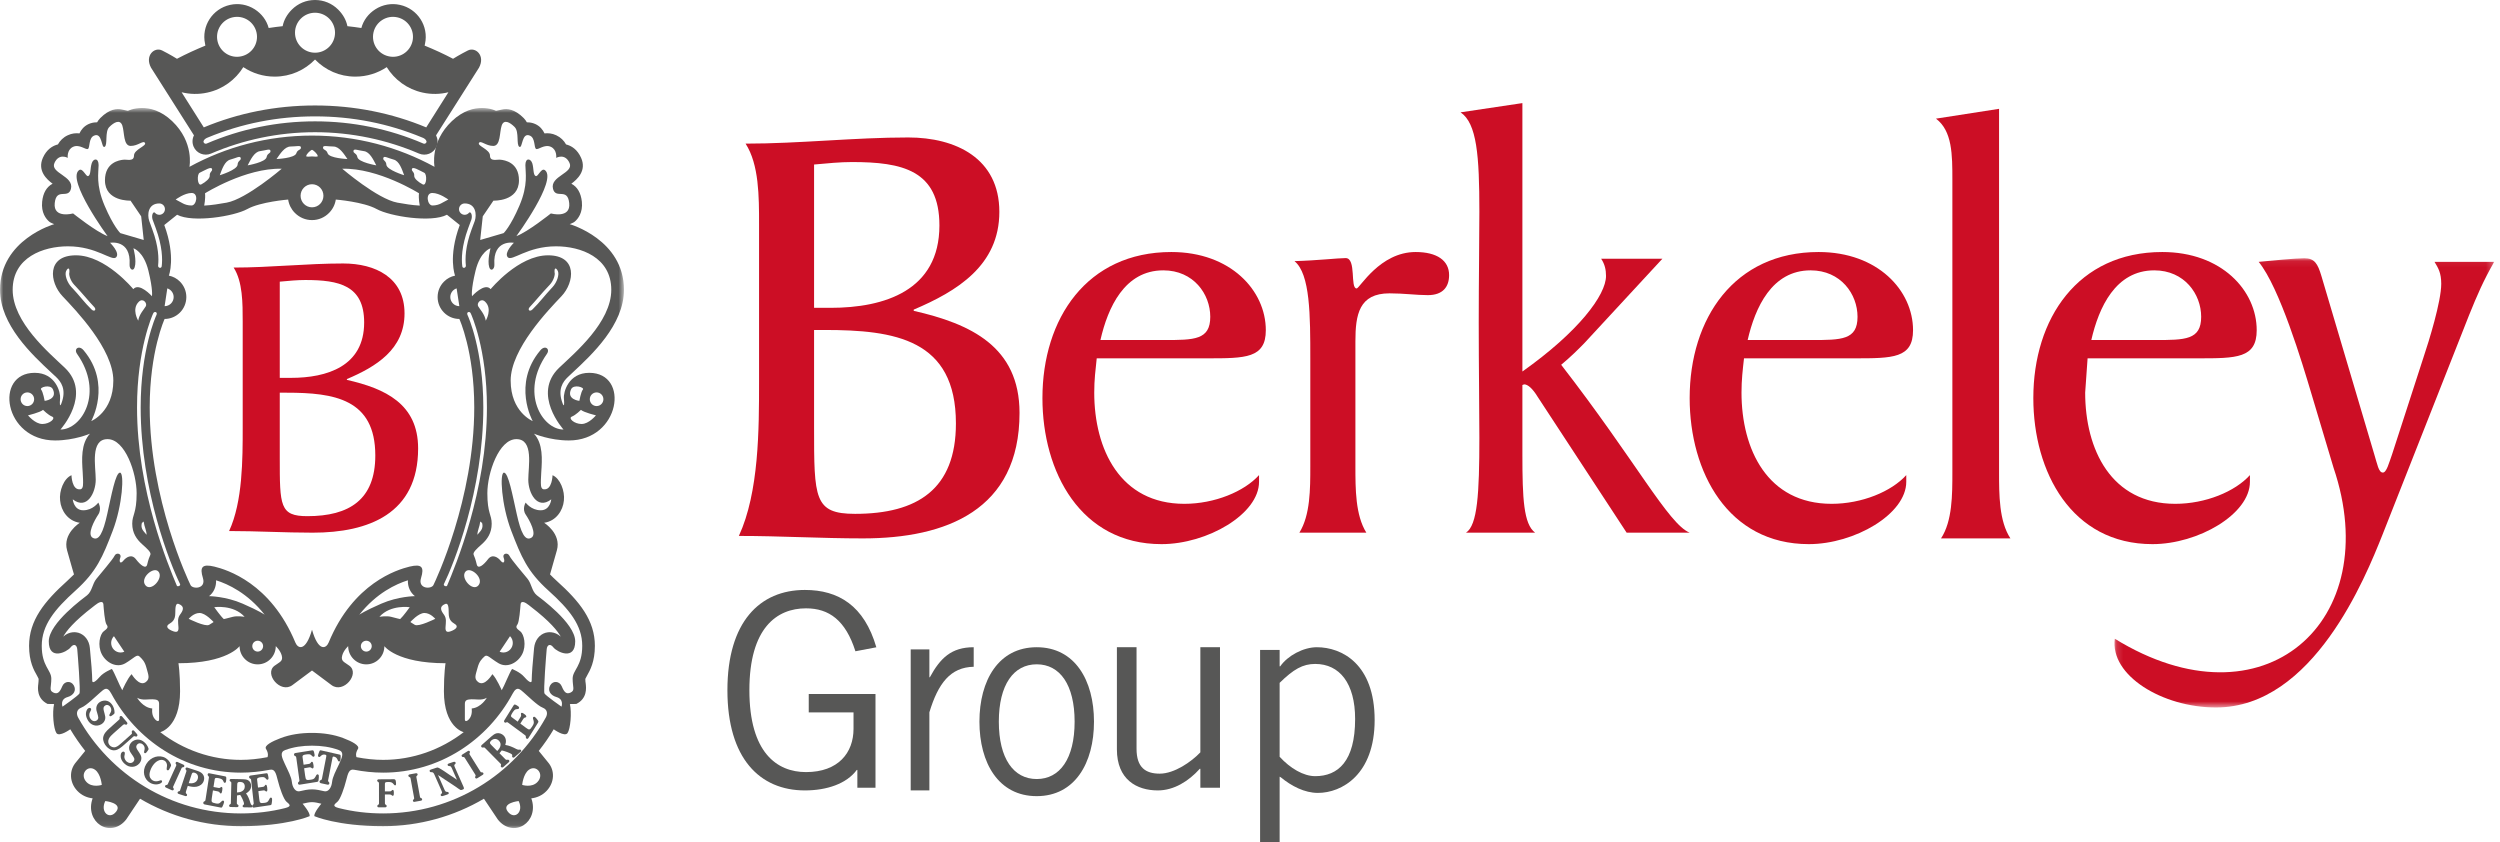 <?xml version="1.0" encoding="UTF-8"?>
<svg width="386px" height="130px" viewBox="0 0 386 130" version="1.1" xmlns="http://www.w3.org/2000/svg" xmlns:xlink="http://www.w3.org/1999/xlink">
    <title>089D1869-CEE0-4CBA-93AE-E8DF7AD1CA20@1x</title>
    <defs>
        <polygon id="path-1" points="0.005 0.753 96.339 0.753 96.339 111.934 0.005 111.934"></polygon>
        <polygon id="path-3" points="0.147 0.072 58.771 0.072 58.771 69.439 0.147 69.439"></polygon>
    </defs>
    <g id="Logos" stroke="none" stroke-width="1" fill="none" fill-rule="evenodd">
        <g id="Berkeley-Group">
            <path d="M135.176,107.151 L135.176,121.624 L132.376,121.624 L132.376,118.876 L132.289,118.876 C130.721,121.005 127.671,122.041 124.274,122.041 C117.321,122.041 112.313,117.115 112.313,106.565 C112.313,96.014 117.321,91.088 124.274,91.088 C129.456,91.088 133.444,93.511 135.306,99.941 L132.078,100.556 C130.553,95.768 128.007,93.927 124.447,93.927 C119.948,93.927 115.705,96.936 115.705,106.565 C115.705,116.198 119.948,119.211 124.447,119.211 C129.456,119.211 131.784,116.198 131.784,112.536 L131.784,109.995 L124.87,109.995 L124.87,107.151 L135.176,107.151 Z" id="Fill-1" fill="#575756"></path>
            <path d="M140.612,100.264 L143.496,100.264 L143.496,104.572 L143.569,104.572 C145.176,101.604 146.898,99.932 150.34,99.932 L150.34,102.948 C146.739,103.024 144.854,105.503 143.496,109.982 L143.496,122.041 L140.612,122.041 L140.612,100.264 Z" id="Fill-3" fill="#575756"></path>
            <path d="M160.068,102.569 C156.499,102.569 154.219,105.719 154.219,111.424 C154.219,117.133 156.499,120.283 160.068,120.283 C163.647,120.283 165.921,117.133 165.921,111.424 C165.921,105.719 163.647,102.569 160.068,102.569 M160.068,122.925 C154.177,122.925 151.224,117.814 151.224,111.424 C151.224,105.043 154.177,99.932 160.068,99.932 C165.959,99.932 168.912,105.043 168.912,111.424 C168.912,117.814 165.959,122.925 160.068,122.925" id="Fill-5" fill="#575756"></path>
            <path d="M185.335,121.624 L185.335,118.7 L185.249,118.7 C183.524,120.621 181.251,122.041 178.768,122.041 C175.52,122.041 172.449,120.375 172.449,115.7 L172.449,99.932 L175.482,99.932 L175.482,115.619 C175.482,118.496 176.872,119.452 179.059,119.452 C181.328,119.452 183.945,117.621 185.335,116.163 L185.335,99.932 L188.367,99.932 L188.367,121.624 L185.335,121.624 Z" id="Fill-7" fill="#575756"></path>
            <path d="M197.576,116.844 C199.211,118.635 201.265,119.84 203.066,119.84 C206.588,119.84 209.231,117.548 209.231,111.013 C209.231,105.513 206.84,102.512 203.066,102.512 C201.141,102.512 199.715,103.339 197.576,105.432 L197.576,116.844 Z M194.558,130 L194.558,100.348 L197.576,100.348 L197.576,102.885 L197.666,102.885 C198.788,101.255 201.222,99.932 203.318,99.932 C207.178,99.932 212.245,102.512 212.245,111.174 C212.245,119.595 207.178,122.425 203.485,122.425 C201.436,122.425 199.42,121.386 197.747,120.01 L197.576,119.921 L197.576,130 L194.558,130 Z" id="Fill-9" fill="#575756"></path>
            <path d="M32.003,14.299 C34.412,13.778 36.366,12.304 37.566,10.366 C38.956,11.29 40.616,11.83 42.413,11.83 C44.87,11.83 47.052,10.825 48.641,9.19 C50.23,10.825 52.407,11.83 54.864,11.83 C56.661,11.83 58.321,11.29 59.711,10.366 C60.916,12.304 62.87,13.778 65.274,14.299 C66.631,14.598 67.978,14.555 69.235,14.243 L65.81,19.669 C60.517,17.465 54.731,16.285 48.641,16.285 C42.546,16.285 36.76,17.465 31.467,19.669 L28.038,14.243 C29.299,14.555 30.646,14.598 32.003,14.299 L32.003,14.299 Z M35.939,2.673 C37.609,2.308 39.245,3.365 39.61,5.029 C39.976,6.697 38.918,8.337 37.248,8.697 C35.588,9.067 33.947,8.005 33.582,6.342 C33.222,4.673 34.275,3.038 35.939,2.673 L35.939,2.673 Z M48.641,1.967 C50.344,1.967 51.729,3.351 51.729,5.052 C51.729,6.754 50.344,8.138 48.641,8.138 C46.929,8.138 45.548,6.754 45.548,5.052 C45.548,3.351 46.929,1.967 48.641,1.967 L48.641,1.967 Z M57.662,5.029 C58.022,3.365 59.668,2.308 61.333,2.673 C63.003,3.038 64.055,4.673 63.695,6.342 C63.325,8.005 61.689,9.067 60.024,8.697 C58.354,8.337 57.302,6.697 57.662,5.029 L57.662,5.029 Z M65.839,21.978 C65.787,22.091 65.701,22.139 65.64,22.167 C65.578,22.191 65.474,22.215 65.355,22.158 C60.048,19.883 54.427,18.736 48.641,18.736 C42.854,18.736 37.229,19.883 31.922,22.158 C31.808,22.215 31.704,22.191 31.637,22.167 C31.576,22.139 31.495,22.091 31.443,21.978 C31.353,21.778 31.533,21.489 31.903,21.309 L32.107,21.224 C37.315,19.063 42.878,17.968 48.641,17.968 C54.404,17.968 59.962,19.063 65.165,21.224 L65.374,21.309 C65.739,21.489 65.915,21.778 65.839,21.978 L65.839,21.978 Z M29.949,20.897 C29.683,21.418 29.641,22.053 29.892,22.641 C30.338,23.684 31.552,24.158 32.591,23.707 C37.519,21.598 42.94,20.413 48.641,20.413 C54.337,20.413 59.763,21.598 64.686,23.707 C65.73,24.158 66.939,23.684 67.39,22.641 C67.641,22.053 67.594,21.418 67.328,20.897 L73.963,10.441 C74.959,8.588 73.437,7.199 72.242,7.792 C71.051,8.389 69.951,9.076 69.951,9.076 C68.533,8.327 67.067,7.659 65.564,7.043 C65.592,6.939 65.597,6.872 65.621,6.759 C66.213,4.038 64.478,1.346 61.75,0.754 C60.437,0.46 59.085,0.706 57.947,1.436 C56.889,2.114 56.121,3.114 55.793,4.323 C55.096,4.209 54.342,4.123 53.64,4.043 C53.445,3.062 52.933,2.199 52.212,1.479 C51.259,0.526 49.988,0 48.641,0 C47.289,0 46.018,0.526 45.065,1.479 C44.344,2.199 43.832,3.062 43.642,4.043 C42.935,4.123 42.181,4.209 41.484,4.323 C41.157,3.114 40.388,2.114 39.335,1.436 C38.192,0.706 36.845,0.46 35.527,0.754 C32.804,1.346 31.068,4.038 31.661,6.759 C31.685,6.872 31.685,6.939 31.709,7.043 C30.215,7.659 28.744,8.327 27.326,9.076 C27.326,9.076 26.221,8.389 25.031,7.792 C23.84,7.199 22.322,8.588 23.314,10.441 L29.949,20.897 Z" id="Fill-11" fill="#575756"></path>
            <g id="Group-15" transform="translate(0, 15.918)">
                <mask id="mask-2" fill="white">
                    <use xlink:href="#path-1"></use>
                </mask>
                <g id="Clip-14"></g>
                <path d="M92.113,46.78 C91.538,46.78 91.066,46.309 91.066,45.72 C91.066,45.14 91.538,44.669 92.113,44.669 C92.693,44.669 93.165,45.14 93.165,45.72 C93.165,46.309 92.693,46.78 92.113,46.78 L92.113,46.78 Z M89.798,49.546 C88.666,49.546 87.68,48.652 88.293,48.405 C88.911,48.158 89.698,47.364 89.698,47.364 C90.142,47.764 92.014,48.21 92.014,48.21 C92.014,48.21 90.929,49.546 89.798,49.546 L89.798,49.546 Z M88.175,44.184 C88.562,43.357 90.288,43.885 89.996,44.232 C89.698,44.579 89.453,45.976 89.453,45.976 C89.453,45.976 87.43,45.772 88.175,44.184 L88.175,44.184 Z M85.633,26.188 C85.633,26.188 85.553,25.594 85.751,25.546 C85.949,25.494 86.147,25.965 86.147,25.965 C86.359,26.478 86.038,27.647 85.274,28.455 L85.114,28.626 C84.157,29.634 83.275,30.827 82.213,31.859 C81.761,32.301 81.416,31.887 81.789,31.497 C82.676,30.556 83.572,29.434 84.708,28.237 L84.869,28.066 C85.538,27.357 85.727,26.416 85.633,26.188 L85.633,26.188 Z M84.44,38.723 C84.977,37.957 84.157,37.311 83.435,38.166 C79.044,43.386 82.251,49.099 82.251,49.099 C82.251,49.099 78.846,47.711 78.846,42.844 C78.846,37.972 84.666,31.954 86.694,29.815 C88.713,27.68 89.208,23.502 84.619,23.502 C80.034,23.502 75.756,28.726 75.756,28.726 C74.837,27.633 72.879,29.815 72.879,29.815 C72.879,29.815 72.681,28.921 73.422,25.888 C74.162,22.861 75.737,22.414 75.737,22.414 C75.737,22.414 75.214,24.287 75.539,25.342 C75.775,26.079 76.374,25.641 76.332,24.947 C76.086,20.969 79.341,21.568 79.341,21.568 C79.341,21.568 77.761,23.108 78.402,23.802 C79.044,24.496 81.364,22.114 85.854,22.114 C89.651,22.114 94.382,23.802 94.382,28.826 C94.382,33.846 88.755,38.561 86.345,40.852 C82.053,44.931 87.005,50.402 87.005,50.402 C83.732,50.402 80.228,44.731 84.44,38.723 L84.44,38.723 Z M85.114,61.182 C85.114,61.182 84.963,62.87 83.487,62.87 C82.001,62.87 81.162,61.682 81.162,61.682 C81.162,61.682 80.572,62.623 81.162,63.521 C81.761,64.41 82.973,66.611 82.015,67.124 C81.067,67.642 80.426,66.354 79.789,63.469 C79.138,60.584 78.501,57.057 77.813,57.057 C77.124,57.057 77.417,62.076 78.945,66.055 C80.478,70.033 81.411,72.315 84.666,75.253 C87.92,78.181 89.897,80.619 89.897,83.799 C89.897,86.974 88.416,87.526 88.416,88.866 C88.416,90.211 88.812,90.654 88.118,91.005 C87.43,91.352 87.09,90.905 86.741,90.064 C86.392,89.213 85.378,89.142 84.949,89.903 C84.524,90.654 84.939,91.428 85.906,91.704 C87.133,92.051 86.694,93.192 86.694,93.192 C86.694,93.192 84.274,91.504 84.072,91.157 C83.874,90.81 84.35,84.94 84.411,84.313 C84.468,83.695 84.921,83.352 85.454,84.051 C86.001,84.74 88.812,86.152 88.812,83.105 C88.812,80.272 83.298,76.322 82.888,75.994 C82.1,75.352 82.1,74.254 81.463,73.46 C80.817,72.662 78.926,70.471 78.662,69.905 C78.402,69.33 77.52,69.534 77.761,70.181 C78.011,70.818 77.761,71.222 77.318,70.68 C76.879,70.128 76.011,69.548 75.341,70.433 C74.676,71.307 73.804,72.039 73.61,71.231 C73.422,70.433 73.275,70.076 73.129,69.734 C72.978,69.382 73.568,68.84 74.407,68.094 C75.247,67.348 75.917,66.373 75.917,64.942 C75.917,63.521 75.247,63.369 75.247,60.237 C75.247,57.109 77.02,51.885 79.732,51.885 C82.444,51.885 81.567,56.111 81.567,58.145 C81.567,60.189 82.94,62.87 85.114,61.182 L85.114,61.182 Z M84.265,94.879 C79.36,103.725 69.936,109.677 59.164,109.677 C56.815,109.677 54.518,109.406 52.334,108.854 C51.174,108.564 51.669,108.251 52.117,107.856 C52.56,107.457 53.15,105.765 53.447,104.572 C53.739,103.383 53.938,102.784 54.678,102.932 C56.126,103.212 57.626,103.378 59.164,103.378 C67.856,103.378 75.294,98.368 79.162,91.162 C79.831,89.912 80.327,90.554 80.869,91.005 C81.411,91.452 82.987,93.04 83.779,93.339 C84.572,93.643 84.572,94.337 84.265,94.879 L84.265,94.879 Z M82.987,104.819 C82.1,105.765 80.624,105.27 80.624,105.27 C80.624,105.27 80.775,103.583 81.661,102.936 C82.817,102.09 84.105,103.64 82.987,104.819 L82.987,104.819 Z M78.402,109.396 C77.369,108.056 80.077,107.761 80.077,107.761 C80.916,109.448 79.44,110.741 78.402,109.396 L78.402,109.396 Z M50.07,106.249 C49.457,106.107 48.83,105.959 48.174,105.959 C47.509,105.959 46.882,106.107 46.264,106.249 C45.618,106.397 45.146,105.636 45.066,104.819 C44.981,104.015 44.486,103.122 43.986,102.043 C43.481,100.964 43.174,100.203 44.028,99.889 C45.32,99.409 46.721,99.214 48.174,99.214 C49.617,99.214 51.018,99.409 52.31,99.889 C53.169,100.203 52.857,100.964 52.358,102.043 C51.853,103.122 51.358,104.015 51.273,104.819 C51.193,105.636 50.73,106.397 50.07,106.249 L50.07,106.249 Z M44.004,108.854 C41.816,109.406 39.538,109.677 37.184,109.677 C26.402,109.677 16.979,103.725 12.069,94.879 C11.772,94.337 11.772,93.643 12.559,93.339 C13.347,93.04 14.927,91.452 15.469,91.005 C16.012,90.554 16.512,89.912 17.177,91.162 C21.058,98.368 28.487,103.378 37.184,103.378 C38.713,103.378 40.212,103.212 41.67,102.932 C42.401,102.784 42.599,103.383 42.891,104.572 C43.189,105.765 43.778,107.457 44.221,107.856 C44.67,108.251 45.165,108.564 44.004,108.854 L44.004,108.854 Z M17.936,109.396 C16.898,110.741 15.417,109.448 16.257,107.761 C16.257,107.761 18.974,108.056 17.936,109.396 L17.936,109.396 Z M13.347,104.819 C12.239,103.64 13.521,102.09 14.682,102.936 C15.568,103.583 15.715,105.27 15.715,105.27 C15.715,105.27 14.238,105.765 13.347,104.819 L13.347,104.819 Z M9.654,93.192 C9.654,93.192 9.206,92.051 10.446,91.704 C11.399,91.428 11.823,90.654 11.39,89.903 C10.96,89.142 9.946,89.213 9.602,90.064 C9.258,90.905 8.909,91.352 8.22,91.005 C7.531,90.654 7.923,90.211 7.923,88.866 C7.923,87.526 6.447,86.974 6.447,83.799 C6.447,80.619 8.418,78.181 11.673,75.253 C14.927,72.315 15.866,70.033 17.394,66.055 C18.922,62.076 19.219,57.057 18.526,57.057 C17.837,57.057 17.196,60.584 16.554,63.469 C15.913,66.354 15.271,67.642 14.323,67.124 C13.38,66.611 14.587,64.41 15.177,63.521 C15.766,62.623 15.177,61.682 15.177,61.682 C15.177,61.682 14.337,62.87 12.856,62.87 C11.38,62.87 11.234,61.182 11.234,61.182 C13.404,62.87 14.781,60.189 14.781,58.145 C14.781,56.111 13.894,51.885 16.606,51.885 C19.318,51.885 21.096,57.109 21.096,60.237 C21.096,63.369 20.417,63.521 20.417,64.942 C20.417,66.373 21.096,67.348 21.931,68.094 C22.771,68.84 23.36,69.382 23.219,69.734 C23.063,70.076 22.917,70.433 22.728,71.231 C22.535,72.039 21.662,71.307 20.992,70.433 C20.327,69.548 19.474,70.128 19.021,70.68 C18.578,71.222 18.328,70.818 18.578,70.181 C18.823,69.534 17.936,69.33 17.681,69.905 C17.413,70.471 15.517,72.662 14.88,73.46 C14.238,74.254 14.238,75.352 13.446,75.994 C13.045,76.322 7.531,80.272 7.531,83.105 C7.531,86.152 10.338,84.74 10.885,84.051 C11.427,83.352 11.871,83.695 11.927,84.313 C11.989,84.94 12.46,90.81 12.267,91.157 C12.069,91.504 9.654,93.192 9.654,93.192 L9.654,93.192 Z M11.47,28.066 L11.635,28.237 C12.767,29.434 13.663,30.556 14.559,31.497 C14.922,31.887 14.587,32.301 14.13,31.859 C13.064,30.827 12.191,29.634 11.234,28.626 L11.069,28.455 C10.305,27.647 9.979,26.478 10.196,25.965 C10.196,25.965 10.39,25.494 10.588,25.546 C10.786,25.594 10.706,26.188 10.706,26.188 C10.616,26.416 10.8,27.357 11.47,28.066 L11.47,28.066 Z M11.899,38.723 C16.116,44.731 12.616,50.402 9.333,50.402 C9.333,50.402 14.285,44.931 9.993,40.852 C7.583,38.561 1.956,33.846 1.956,28.826 C1.956,23.802 6.697,22.114 10.489,22.114 C14.979,22.114 17.295,24.496 17.936,23.802 C18.578,23.108 16.998,21.568 16.998,21.568 C16.998,21.568 20.257,20.969 20.007,24.947 C19.964,25.641 20.568,26.079 20.794,25.342 C21.129,24.287 20.601,22.414 20.601,22.414 C20.601,22.414 22.176,22.861 22.917,25.888 C23.657,28.921 23.459,29.815 23.459,29.815 C23.459,29.815 21.502,27.633 20.582,28.726 C20.582,28.726 16.309,23.502 11.724,23.502 C7.135,23.502 7.63,27.68 9.654,29.815 C11.673,31.954 17.497,37.972 17.497,42.844 C17.497,47.711 14.087,49.099 14.087,49.099 C14.087,49.099 17.295,43.386 12.908,38.166 C12.182,37.311 11.357,37.957 11.899,38.723 L11.899,38.723 Z M8.404,9.252 C9.107,7.678 10.46,8.458 10.46,8.458 C10.46,8.458 10.291,7.217 11.276,6.756 C12.267,6.29 13.248,7.269 13.583,7.074 C13.908,6.884 13.663,5.411 14.502,5.031 C15.814,4.436 15.62,7.017 16.149,6.756 C16.667,6.49 16.149,4.436 16.865,3.704 C17.592,2.972 18.535,2.435 18.889,3.471 C19.233,4.503 19.021,6.613 20.181,6.613 C21.341,6.613 22.129,5.691 22.389,6.157 C22.653,6.623 20.691,7.151 20.686,8.111 C20.681,9.071 19.629,8.672 19.04,8.743 C18.445,8.809 16.205,9.137 16.205,11.923 C16.205,15.236 20.153,15.06 20.153,15.06 L21.799,17.484 L22.19,21.135 L18.578,20.075 C18.578,20.075 17.53,19.082 16.149,15.835 C14.767,12.584 15.224,10.735 15.224,9.575 C15.224,8.41 14.403,8.52 14.163,9.294 C13.908,10.069 14.04,11.063 13.644,11.257 C13.253,11.457 12.781,9.879 12.172,10.378 C10.291,11.923 16.606,20.541 16.606,20.541 C14.828,19.875 11.286,17.038 11.286,17.038 C11.286,17.038 8.187,17.888 8.451,15.436 C8.711,12.983 10.517,14.884 10.951,13.249 C11.474,11.257 7.706,10.825 8.404,9.252 L8.404,9.252 Z M24.601,15.493 C25.077,15.493 25.468,15.887 25.468,16.372 C25.468,16.857 25.077,17.247 24.601,17.247 C24.308,17.247 24.063,17.114 23.903,16.905 C23.62,16.71 23.365,17.356 23.554,17.969 L24.049,19.314 C25.077,22.109 25.105,24.115 24.968,25.194 C24.907,25.598 24.369,25.465 24.412,25.071 C24.525,24.054 24.506,22.167 23.521,19.514 L23.035,18.174 C22.719,17.233 22.841,15.493 24.601,15.493 L24.601,15.493 Z M25.417,31.355 L25.832,28.607 C26.398,28.788 26.813,29.32 26.813,29.948 C26.813,30.723 26.185,31.355 25.417,31.355 L25.417,31.355 Z M70.922,31.355 C70.153,31.355 69.526,30.723 69.526,29.948 C69.526,29.32 69.936,28.788 70.502,28.607 L70.922,31.355 Z M27.346,17.237 C29.723,18.511 36.137,17.489 38.175,16.363 C40.212,15.236 44.49,14.894 44.49,14.894 C44.608,15.673 44.967,16.396 45.537,16.962 C46.24,17.67 47.183,18.064 48.174,18.064 C49.169,18.064 50.103,17.67 50.801,16.962 C51.367,16.396 51.73,15.673 51.848,14.894 C51.848,14.894 56.126,15.236 58.164,16.363 C60.206,17.489 66.625,18.511 69.007,17.237 L70.988,18.825 C69.144,23.787 70.262,26.639 70.262,26.639 C69.62,26.768 69.026,27.082 68.554,27.562 C67.917,28.199 67.568,29.045 67.568,29.948 C67.568,31.816 69.073,33.328 70.922,33.328 C70.922,33.328 73.224,38.3 73.224,46.984 C73.224,61.163 67.252,73.75 66.918,74.421 C66.583,75.086 64.488,75.029 65.007,73.332 C65.531,71.635 65.135,71.108 63.229,71.569 C61.328,72.039 54.551,74.088 50.74,83.3 C50.353,84.232 49.16,84.759 48.174,81.313 C47.188,84.759 45.99,84.232 45.608,83.3 C41.792,74.088 35.024,72.039 33.109,71.569 C31.204,71.108 30.808,71.635 31.331,73.332 C31.855,75.029 29.756,75.086 29.421,74.421 C29.086,73.75 23.115,61.163 23.115,46.984 C23.115,38.3 25.417,33.328 25.417,33.328 C27.265,33.328 28.77,31.816 28.77,29.948 C28.77,29.045 28.416,28.199 27.784,27.562 C27.317,27.082 26.718,26.768 26.072,26.639 C26.072,26.639 27.19,23.787 25.365,18.825 L27.346,17.237 Z M29.591,13.877 C30.709,13.877 30.35,15.811 29.572,15.811 C29.011,15.811 28.553,15.654 28.256,15.498 L27.124,14.889 C27.124,14.889 28.473,13.877 29.591,13.877 L29.591,13.877 Z M30.831,10.754 C31.661,10.364 32.6,9.755 32.732,10.155 C32.864,10.559 32.34,10.568 32.383,11.224 C32.406,11.643 31.756,12.189 31.086,12.55 C30.468,12.874 30.369,10.977 30.831,10.754 L30.831,10.754 Z M35.571,8.719 C36.453,8.491 37.081,8.068 37.17,8.486 C37.241,8.9 36.722,8.848 36.684,9.508 C36.633,10.316 33.935,11.139 33.935,11.139 C34.27,10.231 34.685,8.943 35.571,8.719 L35.571,8.719 Z M40.156,7.417 C41.061,7.303 41.736,6.965 41.764,7.388 C41.792,7.811 41.288,7.692 41.165,8.339 C41.014,9.137 38.241,9.613 38.241,9.613 C38.68,8.757 39.25,7.531 40.156,7.417 L40.156,7.417 Z M31.657,13.924 C31.657,13.924 37.911,9.988 43.495,10.136 C43.495,10.136 38.062,14.808 35.001,15.369 C33.911,15.564 32.675,15.768 31.529,15.825 C31.529,15.825 31.746,14.751 31.657,13.924 L31.657,13.924 Z M44.868,6.704 C45.778,6.704 46.49,6.457 46.467,6.88 C46.443,7.303 45.952,7.122 45.754,7.749 C45.509,8.52 42.693,8.638 42.693,8.638 C43.245,7.845 43.953,6.704 44.868,6.704 L44.868,6.704 Z M48.174,12.527 C49.155,12.527 49.938,13.325 49.938,14.309 C49.938,15.293 49.155,16.092 48.174,16.092 C47.202,16.092 46.41,15.293 46.41,14.309 C46.41,13.325 47.202,12.527 48.174,12.527 L48.174,12.527 Z M48.174,7.217 C48.315,7.217 49.056,7.845 49.056,8.187 C49.056,8.344 48.452,8.234 48.174,8.234 C47.886,8.234 47.283,8.344 47.283,8.187 C47.283,7.845 48.023,7.217 48.174,7.217 L48.174,7.217 Z M51.476,6.704 C52.386,6.704 53.103,7.845 53.645,8.638 C53.645,8.638 50.834,8.52 50.584,7.749 C50.386,7.122 49.9,7.303 49.872,6.88 C49.848,6.457 50.561,6.704 51.476,6.704 L51.476,6.704 Z M56.187,7.417 C57.093,7.531 57.654,8.757 58.098,9.613 C58.098,9.613 55.324,9.137 55.178,8.339 C55.055,7.692 54.546,7.811 54.574,7.388 C54.603,6.965 55.277,7.303 56.187,7.417 L56.187,7.417 Z M59.182,8.486 C59.253,8.068 59.89,8.491 60.772,8.719 C61.654,8.943 62.069,10.231 62.399,11.139 C62.399,11.139 59.706,10.316 59.654,9.508 C59.612,8.848 59.093,8.9 59.182,8.486 L59.182,8.486 Z M64.809,15.825 C63.663,15.768 62.427,15.564 61.352,15.369 C58.282,14.808 52.843,10.136 52.843,10.136 C58.428,9.988 64.691,13.924 64.691,13.924 C64.592,14.751 64.809,15.825 64.809,15.825 L64.809,15.825 Z M63.606,10.155 C63.739,9.755 64.687,10.364 65.503,10.754 C65.974,10.977 65.88,12.874 65.262,12.55 C64.578,12.189 63.932,11.643 63.956,11.224 C63.998,10.568 63.484,10.559 63.606,10.155 L63.606,10.155 Z M66.748,13.877 C67.866,13.877 69.219,14.889 69.219,14.889 L68.087,15.498 C67.785,15.654 67.328,15.811 66.767,15.811 C65.988,15.811 65.625,13.877 66.748,13.877 L66.748,13.877 Z M68.54,78.974 C68.097,78.38 67.748,77.734 68.738,77.335 C69.21,77.144 69.281,77.781 69.281,78.775 C69.281,79.773 69.724,80.12 70.214,80.419 C70.71,80.714 70.611,81.113 69.818,81.46 C69.035,81.807 68.738,81.66 68.79,80.914 C68.832,80.177 68.983,79.573 68.54,78.974 L68.54,78.974 Z M57.395,83.847 C57.395,84.308 57.022,84.688 56.555,84.688 C56.093,84.688 55.716,84.308 55.716,83.847 C55.716,83.381 56.093,83.01 56.555,83.01 C57.022,83.01 57.395,83.381 57.395,83.847 L57.395,83.847 Z M63.262,77.834 C63.262,77.834 62.276,79.226 61.781,79.668 C61.781,79.668 61.144,79.526 60.399,79.321 C59.663,79.127 58.579,79.321 58.579,79.321 C60.3,77.387 63.262,77.834 63.262,77.834 L63.262,77.834 Z M65.531,78.727 C66.469,78.727 67.205,79.626 67.205,79.626 C67.205,79.626 64.644,80.914 64.045,80.557 C63.451,80.201 63.361,80.12 63.361,80.12 C63.361,80.12 64.592,78.727 65.531,78.727 L65.531,78.727 Z M58.871,77.287 C56.258,78.428 55.475,78.993 55.475,78.993 C58.126,75.642 61.144,74.254 62.979,73.679 C62.937,74.668 63.333,75.557 64.059,76.127 C64.059,76.127 61.489,76.146 58.871,77.287 L58.871,77.287 Z M32.977,80.12 C32.977,80.12 32.888,80.201 32.293,80.557 C31.699,80.914 29.133,79.626 29.133,79.626 C29.133,79.626 29.878,78.727 30.808,78.727 C31.746,78.727 32.977,80.12 32.977,80.12 L32.977,80.12 Z M37.769,79.321 C37.769,79.321 36.68,79.127 35.939,79.321 C35.203,79.526 34.557,79.668 34.557,79.668 C34.062,79.226 33.081,77.834 33.081,77.834 C33.081,77.834 36.034,77.387 37.769,79.321 L37.769,79.321 Z M40.623,83.847 C40.623,84.308 40.25,84.688 39.788,84.688 C39.326,84.688 38.953,84.308 38.953,83.847 C38.953,83.381 39.326,83.01 39.788,83.01 C40.25,83.01 40.623,83.381 40.623,83.847 L40.623,83.847 Z M37.467,77.287 C34.854,76.146 32.279,76.127 32.279,76.127 C33.01,75.557 33.402,74.668 33.364,73.679 C35.199,74.254 38.213,75.642 40.863,78.993 C40.863,78.993 40.08,78.428 37.467,77.287 L37.467,77.287 Z M27.553,80.914 C27.605,81.66 27.308,81.807 26.52,81.46 C25.728,81.113 25.629,80.714 26.124,80.419 C26.619,80.12 27.063,79.773 27.063,78.775 C27.063,77.781 27.133,77.144 27.605,77.335 C28.591,77.734 28.246,78.38 27.803,78.974 C27.36,79.573 27.506,80.177 27.553,80.914 L27.553,80.914 Z M21.441,30.666 C22.091,30.029 22.771,30.913 22.516,31.364 C22.261,31.821 21.488,32.6 21.341,33.594 C21.341,33.594 20.257,31.806 21.441,30.666 L21.441,30.666 Z M22.634,66.654 C22.275,66.155 21.634,65.793 21.912,64.795 C22.054,64.866 21.978,64.581 22.19,64.648 C22.271,65.365 22.629,66.012 22.634,66.654 L22.634,66.654 Z M21.158,46.984 C21.158,37.967 23.539,32.714 23.643,32.491 C23.804,32.073 24.398,32.234 24.148,32.733 C24.049,32.942 21.719,38.09 21.719,46.984 C21.719,59.837 26.313,71.236 27.798,74.25 C27.945,74.54 27.388,74.715 27.303,74.511 C26.001,71.402 21.158,59.904 21.158,46.984 L21.158,46.984 Z M22.459,74.454 C21.558,73.361 23.681,71.502 24.445,72.315 C25.332,73.261 23.36,75.542 22.459,74.454 L22.459,74.454 Z M17.163,83.352 C17.163,82.944 17.332,82.578 17.592,82.307 L19.195,84.707 C19.021,84.778 18.828,84.831 18.625,84.831 C17.818,84.831 17.163,84.165 17.163,83.352 L17.163,83.352 Z M15.715,85.087 C16.408,86.433 18.035,87.274 19.365,86.485 C20.7,85.691 21.124,85.04 21.535,85.439 C21.955,85.838 22.356,86.19 22.624,87.231 C22.888,88.272 23.233,88.876 22.473,89.418 C21.469,90.126 20.323,88.172 20.323,88.172 C19.667,88.828 18.879,90.654 18.879,90.654 C18.474,89.988 17.634,87.84 17.276,87.369 C17.276,87.369 16.012,87.873 15.417,88.572 C14.828,89.27 14.257,89.679 14.243,89.199 C14.224,88.063 14.102,86.437 13.875,84.127 C13.771,82.972 13.083,82.074 12.102,81.779 C11.776,81.689 10.743,81.489 9.762,82.378 C10.206,81.565 11.371,80.053 14.427,77.72 C14.55,77.634 14.62,77.577 14.682,77.52 C15.271,77.035 15.913,76.778 15.965,77.387 C16.016,78 16.158,80.12 16.455,80.519 C16.752,80.914 16.606,81.113 16.012,81.56 C15.417,82.012 15.026,83.747 15.715,85.087 L15.715,85.087 Z M21.172,91.818 C21.964,92.279 22.917,92.018 23.539,92.051 C24.167,92.08 24.563,92.146 24.563,92.745 L24.563,95.165 C24.563,95.592 24.101,95.464 23.737,94.865 C23.379,94.266 23.511,93.472 23.511,93.472 C22.035,93.339 21.172,91.818 21.172,91.818 L21.172,91.818 Z M52.98,98.036 C51.556,97.498 49.938,97.242 48.174,97.242 C46.41,97.242 44.783,97.498 43.358,98.036 C41.953,98.563 40.76,99.21 41.066,99.704 C41.561,100.503 41.302,100.987 41.302,100.987 C39.887,101.263 38.5,101.406 37.184,101.406 C32.638,101.406 28.289,99.856 24.742,97.128 C24.742,97.128 27.803,96.424 27.803,90.81 C27.803,87.973 27.553,86.485 27.553,86.485 C35.1,86.485 36.991,83.847 36.991,83.847 C36.991,84.602 37.283,85.311 37.812,85.838 C38.34,86.371 39.038,86.661 39.788,86.661 C41.325,86.661 42.58,85.401 42.58,83.847 C42.58,83.847 43.288,84.493 43.5,85.287 C43.745,86.204 43.174,86.28 42.382,86.879 C40.741,88.12 43.302,91.224 45.146,89.864 C46.132,89.137 48.174,87.607 48.174,87.607 C48.174,87.607 50.207,89.137 51.193,89.864 C53.037,91.224 55.598,88.12 53.956,86.879 C53.169,86.28 52.589,86.204 52.839,85.287 C53.051,84.493 53.758,83.847 53.758,83.847 C53.758,85.401 55.013,86.661 56.555,86.661 C57.3,86.661 58.008,86.371 58.531,85.838 C59.06,85.311 59.347,84.602 59.347,83.847 C59.347,83.847 61.239,86.485 68.79,86.485 C68.79,86.485 68.54,87.973 68.54,90.81 C68.54,96.424 71.596,97.128 71.596,97.128 C68.049,99.856 63.71,101.406 59.164,101.406 C57.838,101.406 56.456,101.263 55.046,100.987 C55.046,100.987 54.777,100.503 55.272,99.704 C55.579,99.21 54.381,98.563 52.98,98.036 L52.98,98.036 Z M73.879,74.454 C72.978,75.542 71.002,73.261 71.893,72.315 C72.662,71.502 74.78,73.361 73.879,74.454 L73.879,74.454 Z M72.601,94.865 C72.238,95.464 71.776,95.592 71.776,95.165 L71.776,92.745 C71.776,92.146 72.172,92.08 72.794,92.051 C73.422,92.018 74.374,92.279 75.162,91.818 C75.162,91.818 74.313,93.339 72.827,93.472 C72.827,93.472 72.959,94.266 72.601,94.865 L72.601,94.865 Z M77.143,84.707 L78.747,82.307 C79.02,82.578 79.176,82.944 79.176,83.352 C79.176,84.165 78.52,84.831 77.709,84.831 C77.511,84.831 77.318,84.778 77.143,84.707 L77.143,84.707 Z M80.624,85.087 C81.312,83.747 80.916,82.012 80.327,81.56 C79.732,81.113 79.586,80.914 79.879,80.519 C80.185,80.12 80.322,78 80.379,77.387 C80.426,76.778 81.067,77.035 81.661,77.52 C81.718,77.577 81.794,77.634 81.911,77.72 C84.968,80.053 86.133,81.565 86.581,82.378 C85.59,81.489 84.557,81.689 84.237,81.779 C83.251,82.074 82.581,82.972 82.463,84.127 C82.237,86.437 82.114,88.063 82.091,89.199 C82.081,89.679 81.511,89.27 80.916,88.572 C80.327,87.873 79.067,87.369 79.067,87.369 C78.704,87.84 77.865,89.988 77.468,90.654 C77.468,90.654 76.681,88.828 76.02,88.172 C76.02,88.172 74.87,90.126 73.865,89.418 C73.11,88.876 73.45,88.272 73.724,87.231 C73.988,86.19 74.384,85.838 74.804,85.439 C75.219,85.04 75.638,85.691 76.973,86.485 C78.303,87.274 79.93,86.433 80.624,85.087 L80.624,85.087 Z M73.709,66.654 C73.714,66.012 74.068,65.365 74.143,64.648 C74.356,64.581 74.289,64.866 74.431,64.795 C74.714,65.793 74.068,66.155 73.709,66.654 L73.709,66.654 Z M74.907,30.666 C76.086,31.806 75.002,33.594 75.002,33.594 C74.855,32.6 74.082,31.821 73.827,31.364 C73.568,30.913 74.247,30.029 74.907,30.666 L74.907,30.666 Z M75.181,46.984 C75.181,59.904 70.337,71.402 69.035,74.511 C68.95,74.715 68.403,74.54 68.545,74.25 C70.026,71.236 74.624,59.837 74.624,46.984 C74.624,38.09 72.294,32.942 72.191,32.733 C71.95,32.234 72.549,32.073 72.695,32.491 C72.799,32.714 75.181,37.967 75.181,46.984 L75.181,46.984 Z M71.747,15.493 C73.492,15.493 73.62,17.233 73.313,18.174 L72.813,19.514 C71.832,22.167 71.813,24.054 71.931,25.071 C71.969,25.465 71.427,25.598 71.379,25.194 C71.233,24.115 71.257,22.109 72.29,19.314 L72.785,17.969 C72.974,17.356 72.728,16.71 72.436,16.905 C72.276,17.114 72.026,17.247 71.747,17.247 C71.266,17.247 70.87,16.857 70.87,16.372 C70.87,15.887 71.266,15.493 71.747,15.493 L71.747,15.493 Z M73.95,6.157 C74.209,5.691 75.002,6.613 76.157,6.613 C77.318,6.613 77.105,4.503 77.459,3.471 C77.803,2.435 78.747,2.972 79.468,3.704 C80.199,4.436 79.671,6.49 80.199,6.756 C80.718,7.017 80.52,4.436 81.836,5.031 C82.671,5.411 82.426,6.884 82.77,7.074 C83.091,7.269 84.072,6.29 85.062,6.756 C86.048,7.217 85.878,8.458 85.878,8.458 C85.878,8.458 87.232,7.678 87.939,9.252 C88.642,10.825 84.864,11.257 85.388,13.249 C85.821,14.884 87.628,12.983 87.887,15.436 C88.151,17.888 85.053,17.038 85.053,17.038 C85.053,17.038 81.511,19.875 79.732,20.541 C79.732,20.541 86.048,11.923 84.166,10.378 C83.558,9.879 83.091,11.457 82.694,11.257 C82.298,11.063 82.426,10.069 82.185,9.294 C81.93,8.52 81.119,8.41 81.119,9.575 C81.119,10.735 81.581,12.584 80.199,15.835 C78.813,19.082 77.761,20.075 77.761,20.075 L74.143,21.135 L74.539,17.484 L76.186,15.06 C76.186,15.06 80.129,15.236 80.129,11.923 C80.129,9.137 77.893,8.809 77.299,8.743 C76.709,8.672 75.662,9.071 75.653,8.111 C75.653,7.151 73.686,6.623 73.95,6.157 L73.95,6.157 Z M6.895,45.976 C6.895,45.976 6.645,44.579 6.348,44.232 C6.05,43.885 7.777,43.357 8.163,44.184 C8.909,45.772 6.895,45.976 6.895,45.976 L6.895,45.976 Z M6.541,49.546 C5.409,49.546 4.324,48.21 4.324,48.21 C4.324,48.21 6.197,47.764 6.645,47.364 C6.645,47.364 7.428,48.158 8.045,48.405 C8.668,48.652 7.682,49.546 6.541,49.546 L6.541,49.546 Z M3.183,45.72 C3.183,45.14 3.645,44.669 4.225,44.669 C4.801,44.669 5.272,45.14 5.272,45.72 C5.272,46.309 4.801,46.78 4.225,46.78 C3.645,46.78 3.183,46.309 3.183,45.72 L3.183,45.72 Z M90.977,41.646 C87.751,41.646 86.968,44.664 87.067,45.591 C87.152,46.528 87.104,46.984 86.873,46.38 C86.02,44.184 86.953,42.982 87.689,42.288 L88.406,41.613 C91.373,38.856 96.339,34.245 96.339,28.826 C96.339,21.069 87.967,18.692 87.967,18.692 C88.213,18.573 88.529,18.487 88.746,18.297 C89.236,17.879 90.014,16.928 89.84,15.222 C89.689,13.862 89.147,12.935 88.217,12.446 C89.099,11.795 90.623,10.449 89.717,8.443 C89.151,7.174 88.279,6.661 87.637,6.452 C87.557,6.423 87.477,6.4 87.397,6.38 C87.081,5.801 86.586,5.297 85.887,4.969 C85.232,4.66 84.614,4.617 84.072,4.679 C83.812,4.123 83.383,3.566 82.643,3.229 C82.213,3.039 81.779,2.958 81.35,2.972 C81.218,2.744 81.062,2.516 80.86,2.312 C79.459,0.9 78.266,0.814 77.52,0.995 C76.629,1.199 76.577,1.19 76.577,1.19 C76.577,1.19 73.224,-0.502 69.776,2.777 C66.319,6.057 67.092,9.841 67.092,9.841 C61.465,6.766 55.018,5.016 48.174,5.016 C41.321,5.016 34.878,6.766 29.251,9.841 C29.251,9.841 30.02,6.057 26.572,2.777 C23.115,-0.502 19.761,1.19 19.761,1.19 C19.761,1.19 19.714,1.199 18.823,0.995 C18.068,0.814 16.88,0.9 15.484,2.312 C15.281,2.516 15.12,2.744 14.988,2.972 C14.568,2.958 14.125,3.039 13.696,3.229 C12.955,3.566 12.526,4.123 12.267,4.679 C11.724,4.617 11.107,4.66 10.456,4.969 C9.753,5.297 9.267,5.801 8.942,6.38 C8.871,6.4 8.781,6.423 8.701,6.452 C8.064,6.661 7.187,7.174 6.621,8.443 C5.73,10.449 7.234,11.795 8.121,12.446 C7.197,12.935 6.649,13.862 6.508,15.222 C6.329,16.928 7.112,17.879 7.593,18.297 C7.81,18.487 8.13,18.573 8.366,18.692 C8.366,18.692 0.004,21.069 0.004,28.826 C0.004,34.245 4.961,38.856 7.928,41.613 L8.654,42.288 C9.385,42.982 10.319,44.184 9.475,46.38 C9.244,46.984 9.187,46.528 9.281,45.591 C9.371,44.664 8.583,41.646 5.362,41.646 C-0.949,41.646 0.56,52.089 8.512,52.089 C11.474,52.089 13.894,51.043 13.894,51.043 C12.474,52.579 12.635,55.027 12.767,56.985 C12.8,57.427 12.823,57.846 12.823,58.145 C12.823,58.777 12.908,59.49 12.441,59.633 C12.437,59.628 12.432,59.623 12.422,59.623 C11.078,59.842 11.036,57.456 11.036,57.456 C9.852,57.95 9.107,59.89 9.281,61.354 C9.418,62.941 10.503,64.538 12.323,64.8 C12.323,64.8 9.64,66.463 10.357,69.054 C11.078,71.635 11.423,72.771 11.423,72.771 C11.102,73.099 10.753,73.432 10.366,73.784 C6.838,76.959 4.489,79.882 4.489,83.799 C4.489,86.252 5.23,87.559 5.725,88.419 C5.81,88.586 5.937,88.809 5.965,88.9 C5.965,89.194 5.937,89.432 5.914,89.665 C5.833,90.283 5.64,91.913 7.343,92.769 L8.352,92.788 C8.041,94.114 8.272,96.619 8.711,97.266 C9.154,97.917 10.852,96.681 10.852,96.681 C11.55,97.855 12.323,98.967 13.154,100.022 L11.739,101.762 C10.64,103.031 10.715,104.89 11.927,106.178 C12.616,106.91 13.47,107.252 14.304,107.347 C13.644,109.154 14.356,110.765 15.488,111.488 C16.795,112.324 18.441,111.958 19.483,110.608 L21.624,107.405 C26.261,110.133 31.614,111.645 37.184,111.645 C44.273,111.645 47.797,110.104 47.797,110.104 C47.976,109.643 46.721,108.175 46.721,108.175 C47.24,108.051 47.74,107.932 48.174,107.932 C48.603,107.932 49.098,108.051 49.617,108.175 C49.617,108.175 48.372,109.643 48.551,110.104 C48.551,110.104 52.065,111.645 59.164,111.645 C64.724,111.645 70.078,110.133 74.719,107.405 L76.86,110.608 C77.902,111.958 79.539,112.324 80.85,111.488 C81.992,110.765 82.694,109.154 82.034,107.347 C82.869,107.252 83.723,106.91 84.411,106.178 C85.623,104.89 85.708,103.031 84.6,101.762 L83.185,100.022 C84.02,98.967 84.793,97.855 85.491,96.681 C85.491,96.681 87.18,97.917 87.628,97.266 C88.076,96.619 88.298,94.114 87.991,92.788 L88.991,92.769 C90.698,91.913 90.505,90.283 90.439,89.665 C90.401,89.432 90.373,89.194 90.373,88.9 C90.411,88.809 90.529,88.586 90.628,88.419 C91.113,87.559 91.849,86.252 91.849,83.799 C91.849,79.882 89.5,76.959 85.972,73.784 C85.586,73.432 85.241,73.099 84.925,72.771 C84.925,72.771 85.26,71.635 85.982,69.054 C86.708,66.463 84.015,64.8 84.015,64.8 C85.84,64.538 86.92,62.941 87.067,61.354 C87.232,59.89 86.496,57.95 85.312,57.456 C85.312,57.456 85.26,59.842 83.916,59.623 C83.907,59.623 83.907,59.628 83.897,59.633 C83.435,59.49 83.515,58.777 83.515,58.145 C83.515,57.846 83.548,57.427 83.572,56.985 C83.708,55.027 83.869,52.579 82.444,51.043 C82.444,51.043 84.864,52.089 87.826,52.089 C95.778,52.089 97.297,41.646 90.977,41.646 L90.977,41.646 Z" id="Fill-13" fill="#575756" mask="url(#mask-2)"></path>
            </g>
            <path d="M16.238,111.024 C16.294,110.759 16.225,110.445 16.151,110.202 L16.047,109.808 C15.969,109.516 15.887,109.158 16.242,108.933 C16.559,108.725 16.897,108.919 17.049,109.167 C17.47,109.861 16.754,110.281 16.893,110.502 C16.958,110.608 17.075,110.608 17.192,110.538 C17.314,110.458 17.522,110.33 17.618,110.224 C17.674,110.162 17.687,110.091 17.687,110.016 C17.687,109.636 17.57,109.229 17.375,108.906 C17.188,108.61 16.928,108.34 16.568,108.225 C16.216,108.115 15.782,108.168 15.427,108.384 C15.101,108.592 14.91,108.91 14.871,109.26 C14.841,109.534 14.923,109.883 15.019,110.122 C15.075,110.308 15.166,110.6 15.175,110.781 C15.184,110.971 15.088,111.13 14.919,111.245 C14.524,111.493 14.129,111.245 13.947,110.944 C13.826,110.763 13.769,110.52 13.791,110.294 C13.808,110.082 13.895,109.945 13.999,109.755 C14.064,109.627 14.108,109.516 14.034,109.401 C13.964,109.273 13.778,109.273 13.639,109.361 C13.34,109.547 13.257,110.011 13.266,110.303 C13.288,110.639 13.413,110.949 13.583,111.236 C13.791,111.586 14.082,111.851 14.498,111.975 C14.88,112.094 15.314,112.037 15.691,111.798 C15.978,111.617 16.173,111.329 16.238,111.024" id="Fill-16" fill="#575756"></path>
            <path d="M20.564,113.75 C20.703,113.627 20.755,113.647 20.899,113.701 C20.98,113.735 21.061,113.755 21.147,113.676 C21.305,113.539 21.186,113.387 21.1,113.284 L20.784,112.921 C20.693,112.813 20.569,112.675 20.42,112.813 C20.325,112.886 20.339,112.965 20.354,113.058 C20.382,113.215 20.406,113.264 20.267,113.387 L18.761,114.726 C18.503,114.952 18.163,115.261 17.838,115.354 C17.484,115.462 17.126,115.295 16.93,115.074 C16.714,114.809 16.623,114.451 16.81,114.059 C16.958,113.745 17.269,113.465 17.522,113.235 L18.919,111.993 C19.139,111.826 19.153,111.787 19.364,111.871 C19.445,111.915 19.512,111.92 19.593,111.846 C19.737,111.719 19.651,111.566 19.564,111.468 L18.876,110.659 C18.799,110.566 18.67,110.487 18.536,110.6 C18.455,110.674 18.469,110.742 18.469,110.84 L18.479,110.909 C18.503,111.046 18.379,111.13 18.278,111.218 L16.877,112.469 C16.437,112.857 16.002,113.308 15.925,113.892 C15.873,114.392 16.131,114.893 16.384,115.192 C16.695,115.565 17.164,115.899 17.719,115.845 C18.249,115.796 18.732,115.379 19.139,115.02 L20.564,113.75 Z" id="Fill-18" fill="#575756"></path>
            <path d="M21.262,115.852 C21.098,115.6 20.903,115.282 21.178,114.963 C21.43,114.663 21.814,114.738 22.031,114.924 C22.659,115.459 22.088,116.078 22.292,116.255 C22.398,116.33 22.504,116.299 22.597,116.184 C22.685,116.073 22.849,115.892 22.911,115.755 C22.951,115.68 22.937,115.609 22.92,115.538 C22.796,115.171 22.553,114.822 22.27,114.588 C22,114.353 21.659,114.181 21.284,114.185 C20.903,114.194 20.492,114.366 20.222,114.689 C19.97,114.994 19.882,115.361 19.953,115.706 C20.006,115.972 20.196,116.277 20.359,116.485 C20.466,116.635 20.647,116.882 20.713,117.059 C20.78,117.232 20.744,117.418 20.612,117.581 C20.306,117.935 19.842,117.82 19.572,117.599 C19.404,117.453 19.272,117.249 19.219,117.024 C19.17,116.816 19.219,116.657 19.263,116.445 C19.285,116.308 19.294,116.179 19.188,116.1 C19.073,115.994 18.891,116.06 18.785,116.184 C18.56,116.458 18.613,116.927 18.719,117.201 C18.843,117.515 19.059,117.78 19.312,117.984 C19.621,118.253 19.992,118.412 20.426,118.399 C20.828,118.395 21.244,118.196 21.531,117.855 C21.748,117.594 21.854,117.263 21.823,116.949 C21.792,116.684 21.633,116.405 21.491,116.197 L21.262,115.852 Z" id="Fill-20" fill="#575756"></path>
            <path d="M24.558,120.556 C24.213,120.675 23.85,120.662 23.576,120.499 C23.253,120.3 23.05,119.968 23.081,119.53 C23.112,119.159 23.284,118.699 23.483,118.372 C23.709,118 23.992,117.673 24.359,117.479 C24.717,117.284 25.093,117.262 25.393,117.443 C25.557,117.54 25.69,117.708 25.747,117.921 C25.813,118.137 25.791,118.288 25.751,118.522 C25.734,118.646 25.69,118.832 25.809,118.902 C25.915,118.973 26.034,118.942 26.105,118.814 C26.171,118.712 26.37,118.35 26.406,118.239 C26.432,118.151 26.401,118.062 26.366,117.983 C26.22,117.594 25.906,117.253 25.57,117.045 C24.637,116.475 23.271,116.824 22.585,117.965 C21.904,119.084 22.236,120.3 23.151,120.852 C23.443,121.029 23.81,121.131 24.173,121.113 C24.398,121.096 24.841,121.016 24.991,120.768 C25.048,120.667 25.031,120.552 24.951,120.499 C24.841,120.437 24.677,120.512 24.558,120.556" id="Fill-22" fill="#575756"></path>
            <path d="M26.749,121.643 C26.674,121.541 26.749,121.417 26.807,121.302 L27.974,118.733 C28.023,118.618 28.067,118.486 28.191,118.477 L28.257,118.464 C28.337,118.45 28.399,118.442 28.447,118.34 C28.509,118.203 28.403,118.101 28.306,118.057 L27.43,117.663 C27.333,117.619 27.196,117.593 27.13,117.743 C27.081,117.845 27.116,117.893 27.161,117.964 L27.196,118.026 C27.267,118.123 27.196,118.243 27.143,118.353 L25.967,120.931 C25.922,121.042 25.887,121.179 25.75,121.188 L25.692,121.201 C25.608,121.214 25.547,121.223 25.502,121.32 C25.432,121.466 25.542,121.559 25.639,121.608 L26.511,122.001 C26.612,122.041 26.749,122.063 26.82,121.922 C26.86,121.82 26.833,121.771 26.789,121.7 L26.749,121.643 Z" id="Fill-24" fill="#575756"></path>
            <path d="M30.522,120.292 C30.301,120.946 29.624,120.99 29.138,120.924 L29.567,119.624 C29.606,119.502 29.642,119.375 29.748,119.314 C29.85,119.262 29.982,119.293 30.08,119.323 C30.477,119.454 30.676,119.816 30.522,120.292 M31.269,119.489 C31.039,119.232 30.73,119.105 30.424,119.005 L28.948,118.52 C28.841,118.49 28.7,118.485 28.651,118.638 C28.616,118.743 28.66,118.787 28.704,118.852 L28.744,118.904 C28.833,119 28.771,119.114 28.731,119.236 L27.851,121.888 C27.816,122.006 27.789,122.137 27.665,122.172 L27.603,122.185 C27.524,122.198 27.462,122.22 27.426,122.32 C27.378,122.469 27.493,122.556 27.599,122.586 L28.492,122.874 C28.598,122.914 28.81,122.992 28.872,122.809 C28.908,122.7 28.886,122.648 28.815,122.586 C28.749,122.525 28.687,122.477 28.687,122.377 C28.687,122.32 28.7,122.246 28.718,122.185 L28.992,121.339 C29.434,121.461 29.916,121.552 30.38,121.461 C30.836,121.365 31.291,121.09 31.464,120.562 C31.601,120.152 31.512,119.768 31.269,119.489" id="Fill-26" fill="#575756"></path>
            <path d="M34.657,119.85 L32.34,119.397 C32.229,119.372 32.092,119.387 32.066,119.561 C32.044,119.691 32.092,119.736 32.15,119.8 L32.198,119.86 C32.296,119.95 32.256,120.094 32.229,120.233 L31.747,123.373 C31.725,123.498 31.721,123.667 31.601,123.707 L31.539,123.737 C31.469,123.787 31.407,123.806 31.394,123.921 C31.358,124.105 31.491,124.175 31.597,124.205 L34.02,124.677 C34.241,124.717 34.285,124.702 34.391,124.438 C34.467,124.279 34.568,124.04 34.595,123.856 C34.613,123.732 34.542,123.632 34.453,123.612 C34.321,123.587 34.179,123.757 34.078,123.856 C33.821,124.125 33.622,124.105 33.326,124.05 C32.654,123.906 32.605,123.856 32.707,123.179 L32.879,122.04 L33.627,122.189 C33.967,122.249 33.892,122.473 34.06,122.508 C34.259,122.547 34.29,122.174 34.321,121.995 C34.343,121.831 34.387,121.542 34.215,121.507 C34.047,121.477 34.064,121.726 33.711,121.652 L32.963,121.512 L33.153,120.298 C33.167,120.203 33.224,120.144 33.308,120.119 C33.401,120.094 33.622,120.129 33.724,120.144 C33.874,120.169 34.091,120.233 34.215,120.298 C34.347,120.368 34.414,120.462 34.484,120.621 C34.533,120.746 34.573,120.85 34.679,120.865 C34.807,120.895 34.878,120.771 34.904,120.616 C34.927,120.487 34.962,120.099 34.918,119.974 C34.873,119.88 34.736,119.865 34.657,119.85" id="Fill-28" fill="#575756"></path>
            <path d="M36.595,122.359 L36.626,121.219 C36.626,121.099 36.634,120.918 36.705,120.83 C36.78,120.737 36.975,120.723 37.081,120.728 C37.479,120.728 37.806,120.949 37.793,121.466 C37.784,122.156 37.068,122.355 36.595,122.359 M38.894,124.323 C38.744,124.225 38.717,124.133 38.655,123.956 C38.5,123.434 38.31,122.917 37.988,122.501 C38.394,122.284 38.766,121.922 38.779,121.365 C38.788,120.993 38.607,120.657 38.332,120.485 C38.089,120.334 37.771,120.317 37.497,120.308 L35.71,120.272 C35.595,120.268 35.454,120.312 35.454,120.471 C35.454,120.582 35.511,120.613 35.578,120.662 L35.626,120.697 C35.741,120.776 35.719,120.905 35.715,121.033 L35.648,123.845 C35.648,123.973 35.666,124.111 35.556,124.168 L35.494,124.203 C35.427,124.256 35.374,124.287 35.374,124.389 C35.37,124.553 35.507,124.597 35.613,124.601 L36.573,124.623 C36.688,124.623 36.825,124.588 36.829,124.424 C36.829,124.318 36.772,124.283 36.705,124.239 L36.657,124.195 C36.542,124.124 36.568,123.996 36.568,123.872 L36.595,122.819 L37.09,122.735 C37.28,123.001 37.687,123.819 37.678,124.124 C37.678,124.292 37.461,124.27 37.457,124.451 C37.452,124.65 37.634,124.65 37.758,124.65 L38.739,124.663 C38.841,124.668 39.005,124.663 39.005,124.5 C39.013,124.398 38.951,124.371 38.894,124.323" id="Fill-30" fill="#575756"></path>
            <path d="M41.804,123.147 C41.672,123.167 41.583,123.386 41.517,123.518 C41.336,123.874 41.145,123.915 40.84,123.961 C40.164,124.047 40.093,124.007 40.022,123.32 L39.89,122.149 L40.641,122.043 C40.982,121.987 40.973,122.231 41.141,122.21 C41.34,122.185 41.274,121.798 41.256,121.615 C41.234,121.447 41.198,121.147 41.022,121.172 C40.858,121.198 40.942,121.442 40.588,121.493 L39.837,121.6 L39.691,120.348 C39.686,120.262 39.726,120.175 39.797,120.129 C39.876,120.063 40.093,120.023 40.204,120.007 C40.354,119.987 40.575,119.967 40.708,119.992 C40.849,120.017 40.942,120.089 41.057,120.226 C41.132,120.323 41.194,120.404 41.305,120.389 C41.433,120.379 41.473,120.236 41.455,120.073 C41.437,119.931 41.371,119.544 41.296,119.437 C41.221,119.361 41.092,119.392 41.013,119.407 L38.687,119.743 C38.576,119.758 38.444,119.834 38.466,120.007 C38.479,120.129 38.537,120.16 38.607,120.206 L38.669,120.241 C38.784,120.297 38.78,120.455 38.793,120.603 L39.151,123.828 C39.169,123.971 39.209,124.119 39.107,124.215 L39.058,124.256 C38.996,124.322 38.948,124.378 38.957,124.5 C38.979,124.678 39.125,124.709 39.231,124.688 L41.672,124.327 C41.893,124.302 41.928,124.261 41.963,123.976 C41.994,123.798 42.025,123.528 42.008,123.34 C41.994,123.223 41.893,123.131 41.804,123.147" id="Fill-32" fill="#575756"></path>
            <path d="M61.002,120.366 C60.931,120.299 60.75,120.312 60.67,120.312 L58.49,120.326 C58.375,120.326 58.238,120.37 58.238,120.529 C58.238,120.631 58.296,120.662 58.367,120.715 L58.42,120.75 C58.53,120.817 58.512,120.958 58.512,121.073 L58.517,123.907 C58.517,124.031 58.539,124.159 58.428,124.23 L58.375,124.27 C58.309,124.314 58.256,124.345 58.256,124.46 C58.256,124.615 58.389,124.655 58.504,124.655 L59.454,124.655 C59.565,124.655 59.702,124.615 59.702,124.456 C59.702,124.341 59.649,124.31 59.583,124.261 L59.529,124.226 C59.414,124.159 59.432,124.027 59.432,123.903 L59.428,122.669 L60.166,122.669 C60.507,122.669 60.471,122.873 60.639,122.873 C60.838,122.873 60.812,122.528 60.812,122.382 C60.812,122.231 60.807,121.962 60.635,121.962 C60.462,121.962 60.52,122.187 60.162,122.187 L59.428,122.192 L59.428,121.192 C59.428,121.073 59.414,120.909 59.494,120.825 C59.578,120.741 59.835,120.741 59.936,120.741 C60.317,120.741 60.533,120.75 60.794,121.095 C60.852,121.175 60.909,121.259 61.015,121.259 C61.174,121.259 61.148,121.042 61.148,120.923 C61.13,120.763 61.126,120.458 61.002,120.366" id="Fill-34" fill="#575756"></path>
            <path d="M65.027,123.23 L64.969,123.204 C64.845,123.16 64.841,123.023 64.819,122.9 L64.315,120.132 C64.293,120.022 64.248,119.881 64.346,119.802 L64.394,119.754 C64.447,119.696 64.496,119.661 64.483,119.551 C64.447,119.393 64.31,119.376 64.2,119.393 L63.262,119.565 C63.152,119.582 63.023,119.657 63.054,119.806 C63.077,119.912 63.134,119.934 63.205,119.965 L63.271,120 C63.386,120.039 63.39,120.171 63.413,120.299 L63.917,123.059 C63.939,123.186 63.983,123.322 63.886,123.406 L63.837,123.441 C63.78,123.503 63.735,123.546 63.753,123.643 C63.78,123.81 63.921,123.823 64.032,123.801 L64.973,123.63 C65.08,123.612 65.208,123.551 65.177,123.388 C65.159,123.287 65.102,123.261 65.027,123.23" id="Fill-36" fill="#575756"></path>
            <path d="M70.193,118.38 C70.167,118.312 70.147,118.241 70.141,118.187 C70.136,118.079 70.208,118.021 70.285,117.963 C70.357,117.886 70.382,117.837 70.336,117.734 C70.254,117.541 70.013,117.64 69.885,117.684 L69.419,117.841 C69.291,117.882 69.04,117.954 69.122,118.138 C69.168,118.25 69.235,118.277 69.342,118.281 C69.445,118.286 69.532,118.281 69.614,118.366 C69.66,118.411 69.696,118.474 69.732,118.541 L70.551,120.394 L69.347,119.591 C68.886,119.272 68.236,118.819 67.754,118.573 C67.549,118.474 67.518,118.487 67.319,118.555 L66.576,118.801 C66.432,118.855 66.263,118.918 66.35,119.102 C66.407,119.232 66.525,119.228 66.642,119.228 C66.94,119.219 66.991,119.443 67.109,119.681 L68.205,122.166 C68.231,122.233 68.251,122.301 68.256,122.354 C68.256,122.471 68.19,122.52 68.118,122.588 C68.036,122.655 68.01,122.713 68.061,122.812 C68.149,123.005 68.379,122.902 68.507,122.861 L68.978,122.704 C69.107,122.659 69.352,122.601 69.276,122.404 C69.229,122.296 69.163,122.274 69.055,122.265 C68.953,122.26 68.861,122.269 68.779,122.179 C68.743,122.135 68.702,122.072 68.666,122.009 L67.631,119.663 L70.392,121.493 C70.541,121.601 70.91,121.874 71.048,121.942 C71.171,122.004 71.248,121.978 71.371,121.937 C71.699,121.825 71.673,121.731 71.54,121.421 L70.193,118.38 Z" id="Fill-38" fill="#575756"></path>
            <path d="M74.413,119.25 L74.351,119.25 C74.218,119.25 74.165,119.122 74.099,119.012 L72.596,116.619 C72.529,116.518 72.441,116.407 72.494,116.297 L72.529,116.235 C72.556,116.164 72.587,116.107 72.529,116.018 C72.445,115.872 72.304,115.916 72.215,115.974 L71.402,116.487 C71.309,116.54 71.216,116.65 71.3,116.774 C71.362,116.88 71.424,116.88 71.503,116.88 L71.57,116.885 C71.698,116.88 71.751,117.004 71.817,117.106 L73.325,119.502 C73.387,119.609 73.48,119.71 73.418,119.83 L73.387,119.887 C73.361,119.962 73.33,120.024 73.387,120.104 C73.476,120.25 73.608,120.206 73.706,120.152 L74.515,119.644 C74.608,119.586 74.705,119.48 74.616,119.343 C74.559,119.255 74.493,119.255 74.413,119.25" id="Fill-40" fill="#575756"></path>
            <path d="M76.769,115.949 L75.886,115.059 C75.791,114.955 75.65,114.817 75.645,114.694 C75.635,114.566 75.781,114.41 75.861,114.329 C76.197,114.045 76.638,113.97 77.035,114.367 C77.572,114.912 77.155,115.603 76.769,115.949 M80.186,115.745 C79.99,115.779 79.9,115.726 79.709,115.641 C79.162,115.352 78.6,115.101 78.013,115.021 C78.169,114.552 78.189,113.998 77.757,113.562 C77.471,113.273 77.06,113.145 76.689,113.217 C76.378,113.288 76.102,113.505 75.876,113.704 L74.391,115.016 C74.305,115.097 74.225,115.234 74.351,115.352 C74.431,115.442 74.506,115.428 74.591,115.414 L74.667,115.409 C74.807,115.371 74.898,115.494 74.993,115.594 L77.18,117.805 C77.276,117.9 77.401,117.995 77.356,118.118 L77.336,118.194 C77.316,118.279 77.296,118.355 77.386,118.435 C77.501,118.558 77.652,118.492 77.732,118.412 L78.54,117.701 C78.63,117.626 78.711,117.493 78.59,117.375 C78.505,117.285 78.43,117.294 78.339,117.304 L78.269,117.318 C78.124,117.351 78.038,117.228 77.938,117.133 L77.12,116.3 L77.466,115.864 C77.833,115.93 78.816,116.257 79.052,116.494 C79.172,116.631 78.982,116.764 79.117,116.91 C79.273,117.071 79.418,116.934 79.518,116.839 L80.336,116.12 C80.421,116.053 80.547,115.925 80.426,115.802 C80.341,115.712 80.276,115.731 80.186,115.745" id="Fill-42" fill="#575756"></path>
            <path d="M82.599,110.707 C82.502,110.637 82.378,110.667 82.319,110.747 C82.245,110.877 82.328,111.087 82.378,111.237 C82.488,111.622 82.388,111.812 82.213,112.093 C81.81,112.728 81.736,112.763 81.214,112.373 L80.338,111.722 L80.783,111.017 C80.975,110.692 81.136,110.862 81.237,110.702 C81.351,110.507 81.049,110.322 80.911,110.221 C80.783,110.126 80.558,109.966 80.452,110.126 C80.361,110.287 80.581,110.377 80.37,110.712 L79.93,111.422 L78.985,110.717 C78.912,110.672 78.884,110.587 78.898,110.492 C78.921,110.382 79.045,110.171 79.104,110.071 C79.196,109.931 79.334,109.731 79.439,109.631 C79.558,109.521 79.664,109.496 79.829,109.486 C79.953,109.486 80.049,109.486 80.122,109.376 C80.196,109.261 80.122,109.141 80.008,109.046 C79.902,108.971 79.595,108.771 79.471,108.776 C79.366,108.781 79.297,108.916 79.251,108.986 L77.885,111.187 C77.82,111.292 77.774,111.442 77.917,111.542 C78.004,111.617 78.068,111.582 78.141,111.552 L78.21,111.522 C78.329,111.457 78.435,111.567 78.545,111.647 L80.966,113.438 C81.076,113.518 81.195,113.583 81.191,113.729 L81.191,113.809 C81.191,113.894 81.191,113.969 81.287,114.034 C81.425,114.144 81.535,114.044 81.599,113.939 L83.034,111.642 C83.167,111.427 83.167,111.372 82.993,111.152 C82.892,111.017 82.732,110.812 82.599,110.707" id="Fill-44" fill="#575756"></path>
            <path d="M49.003,119.558 C48.866,119.577 48.773,119.8 48.707,119.932 C48.525,120.283 48.318,120.336 47.999,120.383 C47.278,120.497 47.212,120.454 47.115,119.766 L46.956,118.619 L47.752,118.481 C48.114,118.434 48.101,118.671 48.278,118.642 C48.494,118.609 48.415,118.23 48.388,118.054 C48.362,117.883 48.326,117.594 48.141,117.623 C47.959,117.651 48.052,117.883 47.676,117.95 L46.876,118.073 L46.704,116.84 C46.695,116.75 46.739,116.669 46.81,116.617 C46.898,116.546 47.128,116.503 47.243,116.489 C47.398,116.46 47.632,116.446 47.778,116.46 C47.928,116.479 48.026,116.546 48.15,116.683 C48.234,116.773 48.304,116.854 48.419,116.84 C48.556,116.816 48.592,116.683 48.57,116.522 C48.552,116.389 48.477,115.996 48.393,115.901 C48.313,115.82 48.176,115.858 48.092,115.868 L45.62,116.266 C45.505,116.285 45.373,116.356 45.395,116.532 C45.412,116.655 45.474,116.683 45.554,116.726 L45.616,116.755 C45.74,116.811 45.74,116.968 45.762,117.115 L46.204,120.298 C46.222,120.435 46.27,120.587 46.16,120.682 L46.111,120.729 C46.049,120.791 45.996,120.838 46.009,120.962 C46.04,121.142 46.186,121.17 46.301,121.151 L48.888,120.734 C49.127,120.696 49.162,120.658 49.193,120.374 C49.215,120.193 49.251,119.923 49.224,119.743 C49.206,119.624 49.096,119.543 49.003,119.558" id="Fill-46" fill="#575756"></path>
            <path d="M52.331,116.486 L49.655,115.876 C49.589,115.867 49.47,115.829 49.408,115.867 C49.315,115.938 49.213,116.258 49.173,116.377 C49.151,116.439 49.12,116.51 49.107,116.582 C49.081,116.739 49.134,116.844 49.262,116.882 C49.496,116.929 49.611,116.386 50.213,116.52 C50.438,116.572 50.398,116.686 50.354,116.925 L49.739,120.088 C49.713,120.221 49.704,120.378 49.576,120.426 L49.509,120.455 C49.43,120.497 49.368,120.526 49.341,120.636 C49.306,120.817 49.443,120.902 49.554,120.931 L50.557,121.15 C50.664,121.169 50.814,121.155 50.849,120.979 C50.876,120.864 50.823,120.798 50.765,120.745 L50.712,120.688 C50.615,120.583 50.664,120.435 50.694,120.302 L51.309,117.144 C51.349,116.901 51.353,116.777 51.579,116.824 C52.176,116.963 52.083,117.51 52.322,117.568 C52.446,117.591 52.543,117.51 52.569,117.358 C52.587,117.287 52.587,117.206 52.587,117.144 C52.596,117.015 52.622,116.672 52.56,116.572 C52.521,116.52 52.397,116.496 52.331,116.486" id="Fill-48" fill="#575756"></path>
            <path d="M43.196,70.705 C43.196,78.098 43.196,79.696 47.455,79.696 C53.941,79.696 57.947,77.147 57.947,70.322 C57.947,61.589 51.585,60.633 44.279,60.633 L43.196,60.633 L43.196,70.705 Z M43.196,58.342 L44.908,58.342 C50.503,58.342 56.226,56.553 56.226,49.796 C56.226,44.057 52.353,43.234 47.14,43.234 C45.924,43.234 44.593,43.358 43.196,43.488 L43.196,58.342 Z M37.473,49.671 C37.473,46.797 37.473,43.488 36.075,41.312 C41.67,41.312 47.393,40.68 52.987,40.68 C57.947,40.68 62.459,42.847 62.459,48.39 C62.459,53.942 58.072,56.616 53.56,58.529 L53.56,58.653 C59.469,59.997 64.558,62.355 64.558,69.241 C64.558,79.313 56.927,82.245 48.28,82.245 C43.959,82.245 39.7,81.991 35.374,81.991 C37.473,77.462 37.473,70.901 37.473,65.989 L37.473,49.671 Z" id="Fill-50" fill="#CC0E25"></path>
            <path d="M125.693,65.946 C125.693,76.962 125.693,79.338 132.019,79.338 C141.646,79.338 147.594,75.538 147.594,65.379 C147.594,52.363 138.156,50.948 127.298,50.948 L125.693,50.948 L125.693,65.946 Z M125.693,47.529 L128.24,47.529 C136.551,47.529 145.046,44.866 145.046,34.808 C145.046,26.259 139.283,25.02 131.541,25.02 C129.746,25.02 127.762,25.211 125.693,25.401 L125.693,47.529 Z M117.198,34.617 C117.198,30.34 117.198,25.401 115.119,22.177 C123.425,22.177 131.915,21.224 140.226,21.224 C147.594,21.224 154.299,24.454 154.299,32.712 C154.299,40.975 147.783,44.961 141.078,47.805 L141.078,47.995 C149.862,49.991 157.415,53.51 157.415,63.76 C157.415,78.762 146.083,83.129 133.246,83.129 C126.82,83.129 120.498,82.748 114.082,82.748 C117.198,76.004 117.198,66.236 117.198,58.916 L117.198,34.617 Z" id="Fill-52" fill="#CC0E25"></path>
            <path d="M179.717,52.5 C184.385,52.5 186.865,52.5 186.865,48.913 C186.865,45.42 184.29,41.742 179.616,41.742 C173.62,41.742 171.049,47.497 169.907,52.5 L179.717,52.5 Z M169.334,55.326 C169.142,57.12 168.951,58.63 168.951,60.613 C168.951,69.393 172.955,77.79 182.861,77.79 C187.534,77.79 192.107,75.896 194.396,73.355 L194.396,74.391 C194.396,79.389 186.387,84.014 179.335,84.014 C166.858,84.014 160.952,72.881 160.952,61.465 C160.952,49.197 167.809,38.912 180.859,38.912 C190.009,38.912 195.442,44.856 195.442,50.986 C195.442,55.326 192.298,55.326 186.387,55.326 L169.334,55.326 Z" id="Fill-54" fill="#CC0E25"></path>
            <path d="M202.311,55.422 C202.311,48.764 202.311,42.29 199.864,40.318 C203.348,40.224 206.635,39.848 207.767,39.848 C209.464,39.848 208.422,44.539 209.464,44.539 C209.926,44.539 213.029,38.912 218.574,38.912 C221.865,38.912 223.741,40.224 223.741,42.473 C223.741,44.261 222.808,45.569 220.455,45.569 C218.673,45.569 216.791,45.292 214.538,45.292 C209.837,45.292 209.275,48.576 209.275,52.702 L209.275,72.016 C209.275,75.498 209.275,79.535 210.963,82.245 L200.623,82.245 C202.311,79.535 202.311,75.498 202.311,72.016 L202.311,55.422 Z" id="Fill-56" fill="#CC0E25"></path>
            <path d="M279.654,52.5 C284.327,52.5 286.802,52.5 286.802,48.913 C286.802,45.42 284.231,41.742 279.558,41.742 C273.561,41.742 270.99,47.497 269.839,52.5 L279.654,52.5 Z M269.275,55.326 C269.074,57.12 268.888,58.63 268.888,60.613 C268.888,69.393 272.892,77.79 282.802,77.79 C287.466,77.79 292.044,75.896 294.328,73.355 L294.328,74.391 C294.328,79.389 286.324,84.014 279.276,84.014 C266.795,84.014 260.884,72.881 260.884,61.465 C260.884,49.197 267.751,38.912 280.796,38.912 C289.936,38.912 295.374,44.856 295.374,50.986 C295.374,55.326 292.235,55.326 286.324,55.326 L269.275,55.326 Z" id="Fill-58" fill="#CC0E25"></path>
            <path d="M299.693,83.129 C301.446,80.468 301.446,76.4 301.446,72.897 L301.446,27.791 C301.446,23.913 301.446,20.215 298.912,18.319 L308.655,16.803 L308.655,72.897 C308.655,76.4 308.655,80.468 310.408,83.129 L299.693,83.129 Z" id="Fill-60" fill="#CC0E25"></path>
            <path d="M332.715,52.5 C337.39,52.5 339.861,52.5 339.861,48.913 C339.861,45.42 337.285,41.742 332.62,41.742 C326.621,41.742 324.05,47.497 322.898,52.5 L332.715,52.5 Z M321.951,60.613 C321.951,69.393 325.947,77.79 335.86,77.79 C340.535,77.79 345.104,75.896 347.389,73.355 L347.389,74.391 C347.389,79.389 339.388,84.014 332.338,84.014 C319.853,84.014 313.946,72.881 313.946,61.465 C313.946,49.197 320.809,38.912 333.858,38.912 C343.006,38.912 348.435,44.856 348.435,50.986 C348.435,55.326 345.295,55.326 339.388,55.326 L322.324,55.326 L321.951,60.613 Z" id="Fill-62" fill="#CC0E25"></path>
            <g id="Group-66" transform="translate(326.327, 39.796)">
                <mask id="mask-4" fill="white">
                    <use xlink:href="#path-3"></use>
                </mask>
                <g id="Clip-65"></g>
                <path d="M58.773,0.633 C57.063,3.647 56.211,5.624 54.878,8.911 L41.492,42.856 C38.93,49.252 30.863,69.439 15.825,69.439 C7.54,69.439 -0.56,64.491 0.197,58.826 C23.201,72.99 42.02,56.119 33.963,32.395 L30.568,21.037 C29.144,16.25 25.644,4.586 22.411,0.633 C24.311,0.445 28.301,0.072 29.44,0.072 C31.054,0.072 31.525,0.921 32.092,2.798 L40.259,30.352 C40.73,31.852 40.92,33.168 41.587,33.168 C42.163,33.168 42.535,31.664 43.011,30.352 L47.854,15.401 C48.706,12.863 50.601,6.751 50.601,4.025 C50.601,2.327 50.135,1.577 49.559,0.633 L58.773,0.633 Z" id="Fill-64" fill="#CC0E25" mask="url(#mask-4)"></path>
            </g>
            <path d="M228.415,67.581 C228.415,62.85 228.316,56.887 228.316,49.792 C228.316,42.977 228.415,37.303 228.415,32.666 C228.415,24.06 228.035,19.044 225.51,17.344 L235.058,15.918 L235.058,57.361 C243.757,51.208 247.969,45.534 247.969,42.607 C247.969,41.655 247.786,40.803 247.219,39.95 L256.673,39.95 L244.6,53.008 C243.663,53.955 242.539,55.087 241.045,56.323 C252.555,71.172 257.605,80.923 260.884,82.245 L251.154,82.245 L237.395,61.24 C236.646,60.008 235.896,59.345 235.339,59.345 C235.245,59.345 235.147,59.445 235.058,59.445 L235.058,70.234 C235.058,76.945 235.245,80.923 237.021,82.245 L226.349,82.245 C228.124,81.108 228.415,76.192 228.415,67.581" id="Fill-67" fill="#CC0E25"></path>
        </g>
    </g>
</svg>